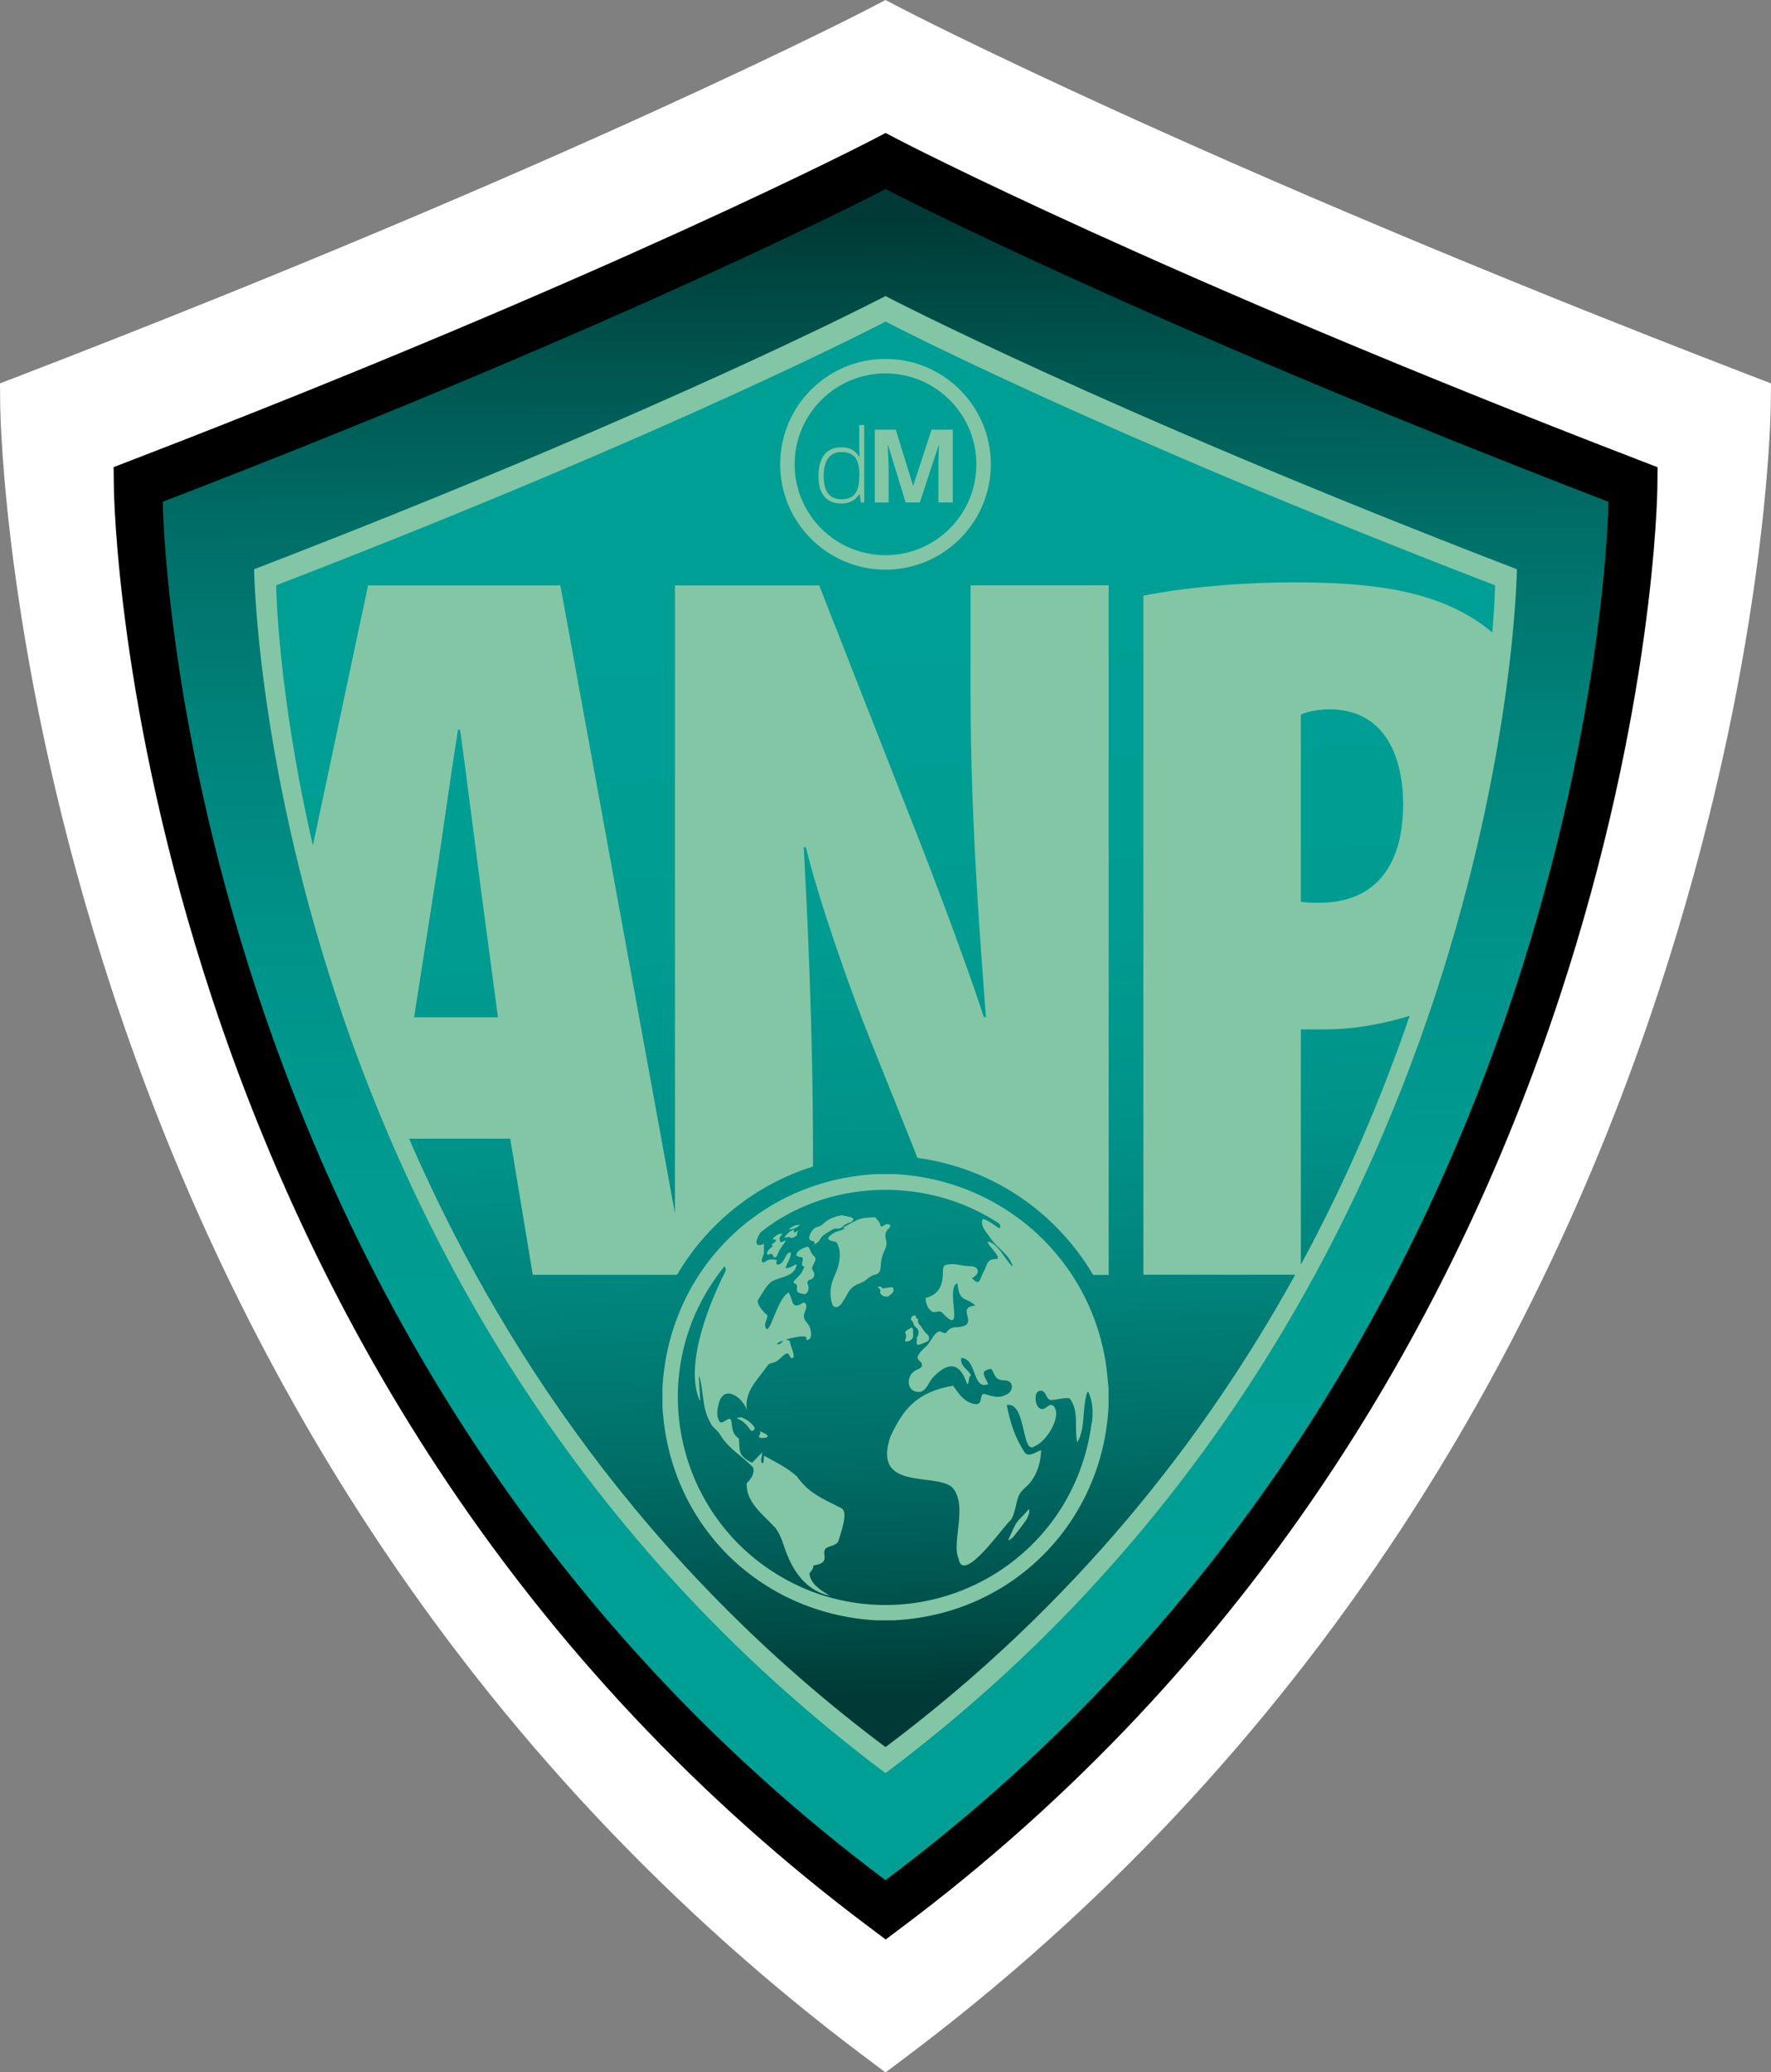 <?xml version="1.0" encoding="UTF-8"?>
<svg id="Layer_2" data-name="Layer 2" xmlns="http://www.w3.org/2000/svg" xmlns:xlink="http://www.w3.org/1999/xlink" viewBox="0 0 168.8 197.46">
  <rect x="0" y="0" width="168.8" height="197.46" fill="#808080" stroke="none"/>
  <defs>
    <style>
      .cls-1 {
        fill: url(#linear-gradient-5);
      }

      .cls-2 {
        fill: url(#linear-gradient-4);
      }

      .cls-3 {
        fill: url(#linear-gradient-3);
      }

      .cls-4 {
        fill: url(#linear-gradient-2);
      }

      .cls-5 {
        fill: url(#linear-gradient);
      }

      .cls-6 {
        fill: #82c6a6;
      }

      .cls-7 {
        fill: #fff;
      }
    </style>
    <linearGradient id="linear-gradient" x1="85" y1="152.2" x2="84.25" y2="20.41" gradientUnits="userSpaceOnUse">
      <stop offset="0" stop-color="#009f95"/>
      <stop offset=".28" stop-color="#009c92"/>
      <stop offset=".47" stop-color="#00938a"/>
      <stop offset=".62" stop-color="#00847c"/>
      <stop offset=".77" stop-color="#006f68"/>
      <stop offset=".9" stop-color="#00544e"/>
      <stop offset="1" stop-color="#003935"/>
    </linearGradient>
    <linearGradient id="linear-gradient-2" x1="84.53" y1="58.62" x2="89.29" y2="161.7" xlink:href="#linear-gradient"/>
    <linearGradient id="linear-gradient-3" x1="41.78" y1="60.6" x2="46.54" y2="163.68" xlink:href="#linear-gradient"/>
    <linearGradient id="linear-gradient-4" x1="126.77" y1="56.67" x2="131.54" y2="159.75" xlink:href="#linear-gradient"/>
    <linearGradient id="linear-gradient-5" x1="127.73" y1="56.63" x2="132.5" y2="159.71" xlink:href="#linear-gradient"/>
  </defs>
  <g id="Layer_1-2" data-name="Layer 1">
    <g>
      <path class="cls-7" d="M166.9,35.8C114.21,15.52,86.04.86,85.76.71l-1.36-.71-1.36.71c-.28.15-28.45,14.8-81.14,35.09l-1.9.73.02,2.04c.01.99.38,24.58,10.71,55.94,6.07,18.41,14.33,35.65,24.56,51.24,12.8,19.5,28.73,36.46,47.35,50.4l1.76,1.32,1.76-1.32c18.62-13.94,34.55-30.9,47.35-50.4,10.23-15.59,18.5-32.83,24.56-51.24,10.33-31.36,10.7-54.95,10.71-55.94l.02-2.04-1.9-.73Z"/>
      <g>
        <path d="M84.4,184.79l-1.53-1.15c-16.23-12.15-30.11-26.93-41.27-43.93-8.92-13.59-16.12-28.62-21.41-44.66-9.01-27.34-9.33-47.9-9.34-48.76l-.02-1.78,1.66-.64C58.42,26.19,82.97,13.42,83.22,13.29l1.19-.62,1.19.62c.24.13,24.8,12.9,70.73,30.59l1.66.64-.02,1.78c0,.86-.33,21.42-9.34,48.76-5.29,16.05-12.49,31.07-21.41,44.66-11.16,17-25.04,31.78-41.27,43.93l-1.53,1.15ZM16.03,47.99c.29,5.52,1.75,23.48,9.07,45.63,5.15,15.59,12.16,30.19,20.83,43.38,10.47,15.92,23.4,29.84,38.46,41.39,15.09-11.57,28.05-25.52,38.53-41.48,8.67-13.21,15.68-27.84,20.83-43.46,7.29-22.11,8.73-39.95,9.02-45.46-39.55-15.3-63-26.85-68.37-29.57-5.37,2.71-28.82,14.27-68.37,29.56Z"/>
        <path d="M84.4,181.6C14.3,129.11,13.41,46.26,13.41,46.26,60.04,28.31,84.4,15.56,84.4,15.56c0,0,24.36,12.75,71,30.71,0,0-.9,82.85-71,135.34"/>
        <path class="cls-5" d="M84.4,179.15C16.38,128.21,15.51,47.81,15.51,47.81c45.26-17.43,68.9-29.8,68.9-29.8,0,0,23.64,12.38,68.9,29.8,0,0-.87,80.4-68.9,131.33"/>
        <path class="cls-6" d="M84.4,168.95C24.99,124.46,24.22,54.24,24.22,54.24c39.53-15.22,60.18-26.03,60.18-26.03,0,0,20.65,10.81,60.18,26.03,0,0-.76,70.22-60.18,114.71"/>
        <g>
          <path class="cls-4" d="M108.98,121.5V56.76c3.9-.78,9.26-1.27,14.43-1.27,8.01,0,14.2.92,18.83,4.77.24-2.88.26-4.49.26-4.49-38.16-14.69-58.09-25.13-58.09-25.13,0,0-19.93,10.43-58.09,25.13,0,0,.11,10.02,3.5,24.79l5.26-24.78h18.33l10.92,59.83v-59.83h13.75l9.26,23.59c1.66,4.19,4.78,12.48,6.44,17.55h.19c-.39-5.36-1.46-18.13-1.46-30.52v-10.63h13.16v65.71h-1.48c-3.5-5.95-9.6-10.19-16.74-11.15l-4.4-10.99c-2.05-5.07-5.07-13.75-6.24-18.62h-.2c.29,5.65.88,16.57.88,29.44v.99c-5.49,1.72-10.1,5.44-12.96,10.32h-13.75l-2.15-12.97h-9.64c8.38,19.32,22.29,40.66,45.41,57.97,18.04-13.51,30.47-29.47,39.05-45.01h-14.47Z"/>
          <path class="cls-3" d="M43.85,69.53h-.19c-.68,4.09-1.66,11.41-2.24,14.92l-1.95,12.48h7.99l-1.66-12.48c-.49-3.7-1.37-10.82-1.95-14.92Z"/>
          <path class="cls-2" d="M123.99,120.5c4.43-8.18,7.81-16.23,10.37-23.72-2.8.89-5.67,1.31-8.13,1.31h-2.24v22.41Z"/>
          <path class="cls-1" d="M133.74,76.75c0-5.26-2.14-9.16-7.02-9.16-.98,0-2.05.2-2.73.49v17.84c.58.1,1.17.1,1.75.1,6.04,0,7.99-4.48,7.99-9.26Z"/>
        </g>
        <g>
          <path class="cls-6" d="M105.58,131.44c-.9-10.88-9.63-19.03-20.33-19.57h-1.7c-11.27.58-19.84,9.32-20.41,20.41v1.7c.6,11.27,9.26,19.76,20.32,20.41h-.53,2.42s0,0,0-.01c11.24-.61,19.76-9.39,20.31-20.4v-1.7c-.03-.28-.06-.56-.08-.84ZM104.05,135.56c-1.68,13.03-14.92,20.6-26.8,16.04-12.61-4.99-16.63-20.55-8.2-30.94.28.32.02.62-.16.98-1.77,3.66-3.51,8.72-2.22,11.77h.07c-.04-.74-.09-1.47-.13-2.21.02,0,.04-.02.06-.02.4,1.36.24,3,1.01,4.32.19.54.7.72.98,1.24.8,1.32,2.06,1.97,3.11,3.07.19.56-.17,1.1-.6,1.52-.09,1.83,1.61,3.02,2.75,4.27.6.79.75,1.73,1.15,2.64.74,1.81,2,3.39,4.02,3.81-.78-.47-1.88-1.13-1.94-2.13.15-.24.39-.4.37-.75,1.75-.26.73-1.09,1.16-1.6.35-.32,1.02-.25,1.23-.73.29-.97.94-2.72.31-3.12-1.89-.97-3.14-1.44-4.26-3.04-.93-.84-2.03-1.36-3.14-1.98-.02.27-.03.47-.05.68-.42.17-.1-.72-.13-.98-.33.34-.64.66-.96.98-1.38-.7-1.15-1.12-1.25-2.3-.7-.51-.6-1-.74-1.77-.24-.41-.74.42-1.07.18-.38-.48-.26-1.19-.11-1.75.47-1.89,2.28-.61,2.67.61-.25-1.84,1.1-2.92,2-4.27.23-.23.41-.17.72-.31.42-.21.55-.5,1.01-.78.11-.05.18-.03.27.05.12.19.17.5.46.3.07-.45-.28-1.01-.37-1.54l.05-.02-.34-.11s0-.04-.01-.06c.34-.09,2.24-.58,1.85.03.63.19.52-.8.37-1.16-.14-.4-.55-.61-.57-1.08,0-.42.41-.77.15-1.22-.06-.07-.13-.06-.26-.03-1.11.72-.91-.32-1.34-1-1.18.62-1.88,4.59-2.24,3.21-.1-.47.54-.98-.02-1.23-.26-.3-.81-.9-.67-1.26.4-.56.71-1.28,1.27-1.74.89-.52,2.22-.43,2.44-1.66-.37.08-.65.4-1.08.36.14-.52.58-1.02.49-1.5-.44,0-.53.68-.83.97-.27.28-.71.31-.46-.23-.44-.1-.82-.15-1.21.21-.47.07-.18-.48-.06-.78.03-.34-.02-.58.03-.98-1.17.49-.67-.66-.3-1.13,6.28-4.98,15.49-5.31,22.22-1.11.3.2.75.34.54.77-.5-.25-1.04-.79-1.61-.9-.33.6.36,1.28.71,1.8.65.99,1.73,1.5,2.13,2.65-.02.01-.05.03-.07.04-.77-.82-1.3-2.09-2.25-2.34l-.06.07c.17.49,1.32,1.39.87,1.6-.96-.04-.9.52-1.23,1.16-.47.8-.32,1.47-1.15.66.83-.41.75-1.15-.2-1.14-.84-.02-1.58-.37-2.36-.09-.17.14-.18.3-.2.6.01,1.31-.39,2.21-1.66,2.52.04.42.13.88.5,1.19.35.41.81-.19,1.17.28,2.16,2.31.17-2.36,1.37-2.89.21,1.91.75,1.24,1.72,2.14-2.11.17.8,2.02-1.99,2.07-.28.03-.58.19-.75.46-.17.3-.5-.16-.76-.06-.52.26-.7.87-1.09,1.31-1.82,1.64-.36,1.22-.52,2-.12.22-.29.24-.54.37-.95.44-.99,2.03.2,2.08.82.03.96-1,1.5-1.48,1.56-1.59,2.55-1.11,3.15.71.02,0,.05,0,.07.01.16-.22.05-.49.24-.79.03,0,.06,0,.09,0-.23-.56-1.12-.93-.94-1.69,1.49.06,1.06,3.14,2.56,2.49-.1-.32-.75-1.11-.21-1.31.13-.05.47-.22.56-.06.2.31.27.71.57.87.29.2.67.08,1.02.22.58.31.3,1.14-.3,1.32-.71.35-1.25.11-2.01-.1-.61-.03.09,1.35-1.27.87-.83-.31-1.21-.98-1.71-1.66-3.52.63-4.76,2.25-5.99,4.9-1.68,5.1,4.12,3.4,5.85,4.73,1.64,1.65-.04,5.31.66,6.83.41,2.62,4.39-3.23,4.97-3.64.45-.65.46-1.54.76-2.3.22-.53.64-.77,1.06-1.23.73-.9,1.04-1.98,1.09-3.14-.45.12-1.13.69-1.54.26-.95-1.41-1.43-2.93-1.74-4.57,1.89-.32,1.38,4.82,2.65,3.94,1.28-.55,2.69-3.05,1.75-3.9-.39-.19-.59.29-.99.36-.55,0-.72-.8-.65-1.25.01-.35.33-.62.66-.47.37.17.35.78.77.85.61,0,1.22-.26,1.8-.16.95,1.23.41,2.84.73,4.2.84-1.45.41-3.23.96-4.81.03,0,.06,0,.09,0,.43.86.47,1.96.35,2.92ZM74.05,128.09c.14-.22.34-.28.6-.33-.17.21-.32.36-.6.33Z"/>
          <path class="cls-6" d="M83.91,120.89c.02-.1.04-.2.04-.3.02-.48.12-.94.33-1.37.07-.15.14-.31.18-.47.03-.15.06-.33.02-.48-.14-.48-.17-.91.29-1.26.06-.05.1-.24.06-.28-.07-.07-.21-.11-.31-.09-.12.02-.23.11-.34.17-.19.1-.26.08-.29-.13-.05-.29-.3-.43-.43-.66-.01-.02-.06-.04-.09-.04-.47.05-.97.02-1.41.17-.51.17-.96.48-1.44.73-.06.03-.12.07-.22.14.1,0,.16,0,.21.01,0,.01,0,.03.01.04-.12.06-.24.12-.36.16-.18.06-.37.09-.54.17-.2.11-.41.23-.57.4-.18.19-.14.28.09.39.12.06.25.1.39.11.14.02.23.07.28.2.04.09.08.19.11.28.21.58.13,1.17,0,1.74-.08.38-.25.74-.4,1.1-.37.85-.49,1.71-.21,2.61.09.31.37.41.64.23.13-.09.25-.21.33-.35.2-.3.38-.61.55-.92.23-.43.57-.7,1.02-.87.26-.09.52-.22.72-.39.26-.22.52-.41.85-.48.32-.06.45-.27.5-.56Z"/>
          <path class="cls-6" d="M77.13,118.92c-.02-.06-.15-.15-.19-.14-.34.12-.69.25-.93.54-.06.08-.14.24-.1.3.05.08.19.13.3.14.3.03.34.08.29.37-.01.06-.02.12-.04.18-.05.19-.02.34.22.37-.12.23-.2.46-.33.65-.12.18-.29.33-.44.49-.08.09-.18.17-.25.26-.06.08-.04.18.08.21.23.06.24.22.22.41-.03.38.02.45.4.55.07.02.15.03.22.05.17.04.29-.03.37-.18.14-.24.16-.48.05-.74-.09-.22-.02-.38.18-.43.41-.1.57-.54.31-.87-.1-.13-.12-.25-.05-.39.08-.18.17-.37.25-.55.07-.17.05-.32-.09-.44-.24-.21-.36-.48-.46-.77Z"/>
          <path class="cls-6" d="M79.81,117.06c.18.03.33-.03.46-.15.21-.2.45-.37.75-.42.06-.01.12-.04.16-.08.07-.08.15-.18.15-.26,0-.06-.13-.15-.22-.17-.28-.07-.57-.12-.86-.18-.02,0-.04,0-.06,0-.65.12-1.24.34-1.73.81-.13.12-.29.23-.46.27-.5.12-.71.48-.85.91-.07.22.05.43.25.45.19.02.27.09.21.33.28-.12.44-.27.57-.5.08-.15.2-.3.34-.4.21-.16.46-.28.68-.43.19-.13.38-.21.61-.17Z"/>
          <path class="cls-6" d="M87.34,126.5c.24.2.27.57.1.84-.03.05-.05.12-.05.19-.01.13,0,.27-.02.4-.01.17.08.25.23.2.25-.08.5-.17.73-.28.28-.13.31-.47.08-.68-.14-.13-.26-.27-.38-.42-.12-.15-.2-.34-.34-.48-.15-.15-.24-.28-.17-.49.01-.03-.03-.13-.06-.13-.18-.02-.17-.16-.17-.3-.34-.02-.43.08-.47.39.09.11.19.18.21.28.05.2.14.36.3.49Z"/>
          <path class="cls-6" d="M74.6,118.31c-.05.02-.12.06-.16.05-.11-.03-.18-.38-.11-.48.07-.1.15-.19.25-.32-.36-.04-.57.14-.78.31-.07.05-.1.16-.14.24.09,0,.17,0,.26,0,.01,0,.03,0,.06,0-.04.27-.29.35-.48.5.07.03.12.06.19.1-.15.13-.26.21-.35.31-.09.09-.17.19-.23.3-.03.05-.01.16.03.2.04.04.14.04.2,0,.19-.09.29-.04.35.15.06.17.17.19.3.07.04-.04.08-.08.09-.13.15-.46.43-.84.72-1.21.04-.05.05-.12.07-.18-.01-.01-.03-.02-.04-.03-.07.04-.14.09-.22.12Z"/>
          <path class="cls-6" d="M98.04,143.82c-.07.08-.13.16-.2.23-.14.15-.28.3-.42.45-.18.2-.4.39-.54.61-.19.3-.33.63-.48.96-.1.21-.19.43-.29.64.02.02.04.04.06.05.14-.11.32-.19.42-.33.41-.51.82-1.03,1.2-1.57.14-.2.22-.45.3-.68.04-.1,0-.23,0-.34l-.06-.03Z"/>
          <path class="cls-6" d="M84.69,123.51c.15-.12.31-.24.43-.39.06-.09.04-.24.03-.36,0-.04-.08-.11-.12-.11-.22.02-.44.04-.65.08-.15.03-.28.09-.38-.09-.03-.05-.15-.06-.23-.06-.03,0-.06.06-.09.09.05.05.11.09.15.14.05.06.12.19.11.2-.13.1-.04.18,0,.26.12.21.32.27.6.28.02,0,.11,0,.16-.04Z"/>
          <path class="cls-6" d="M86.3,127.61c-.07.16.02.25.19.21.32-.07.62-.29.54-.7-.02-.13,0-.27,0-.4,0-.07-.06-.14-.11-.24-.15.08-.25.13-.34.19-.07.04-.15.08-.2.13-.05.05-.13.15-.11.18.12.21.13.4.03.62Z"/>
          <path class="cls-6" d="M70.78,135.07s-.09-.02-.14-.01c-.13,0-.26.02-.4.03,0,.01,0,.03.01.04.02.02.04.03.07.05.5.21.86.58,1.17,1.02.07.1.16.2.3.1.13-.09.2-.2.08-.36-.28-.38-.65-.66-1.09-.84Z"/>
          <path class="cls-6" d="M75.96,117.52s.05-.08.07-.12c.03-.05.06-.1.1-.15-.12.04-.2.11-.3.16-.04.02-.11.04-.14.01-.03-.02-.03-.09-.03-.14,0-.03.02-.07.03-.11-.42.11-.67.4-.91.7,0,.02.02.05.03.07.09-.02.19-.05.28-.06.06,0,.15-.03.18,0,.16.13.32.07.45-.02.11-.08.33-.11.24-.35Z"/>
          <path class="cls-6" d="M72.9,136.59c-.15-.08-.3-.14-.44-.21,0,.1.02.24-.04.32-.13.19-.13.27.1.31.15.03.32-.02.48-.03.15-.01.21-.1.12-.22-.05-.08-.15-.13-.23-.18Z"/>
          <path class="cls-6" d="M76.23,116.7c-.42,0-.77.18-1.07.46.4-.04.79-.13,1.07-.46Z"/>
        </g>
        <g>
          <path class="cls-6" d="M84.4,34.2c-5.55,0-10.04,4.5-10.04,10.04s4.5,10.04,10.04,10.04,10.04-4.5,10.04-10.04-4.5-10.04-10.04-10.04ZM84.4,52.9c-4.78,0-8.66-3.88-8.66-8.66s3.88-8.66,8.66-8.66,8.66,3.88,8.66,8.66-3.88,8.66-8.66,8.66Z"/>
          <path class="cls-6" d="M81.9,42.35c0,.38,0,.77.03,1.17h-.03c-.22-.33-.46-.56-.73-.7-.27-.14-.6-.2-.97-.2-.71,0-1.26.24-1.63.71s-.56,1.15-.56,2.05.19,1.49.57,1.94c.38.44.92.66,1.63.66s1.3-.29,1.69-.88h.04l.12.79h.31v-7.39h-.47v1.86ZM81.9,45.38c0,.78-.14,1.34-.41,1.68-.27.34-.7.51-1.28.51-1.14,0-1.7-.73-1.7-2.19,0-.75.14-1.33.43-1.72.28-.4.71-.59,1.27-.59.6,0,1.03.18,1.3.52.27.35.4.92.4,1.72v.08Z"/>
          <path class="cls-6" d="M88.79,40.94l-1.74,5.31h-.03l-1.64-5.31h-2v6.94h1.32v-3.23c0-.37-.03-1.11-.09-2.22h.04l1.67,5.45h1.35l1.79-5.44h.04c-.04.87-.06,1.41-.06,1.61,0,.2,0,.38,0,.54v3.29h1.37v-6.94h-2Z"/>
        </g>
      </g>
    </g>
  </g>
</svg>